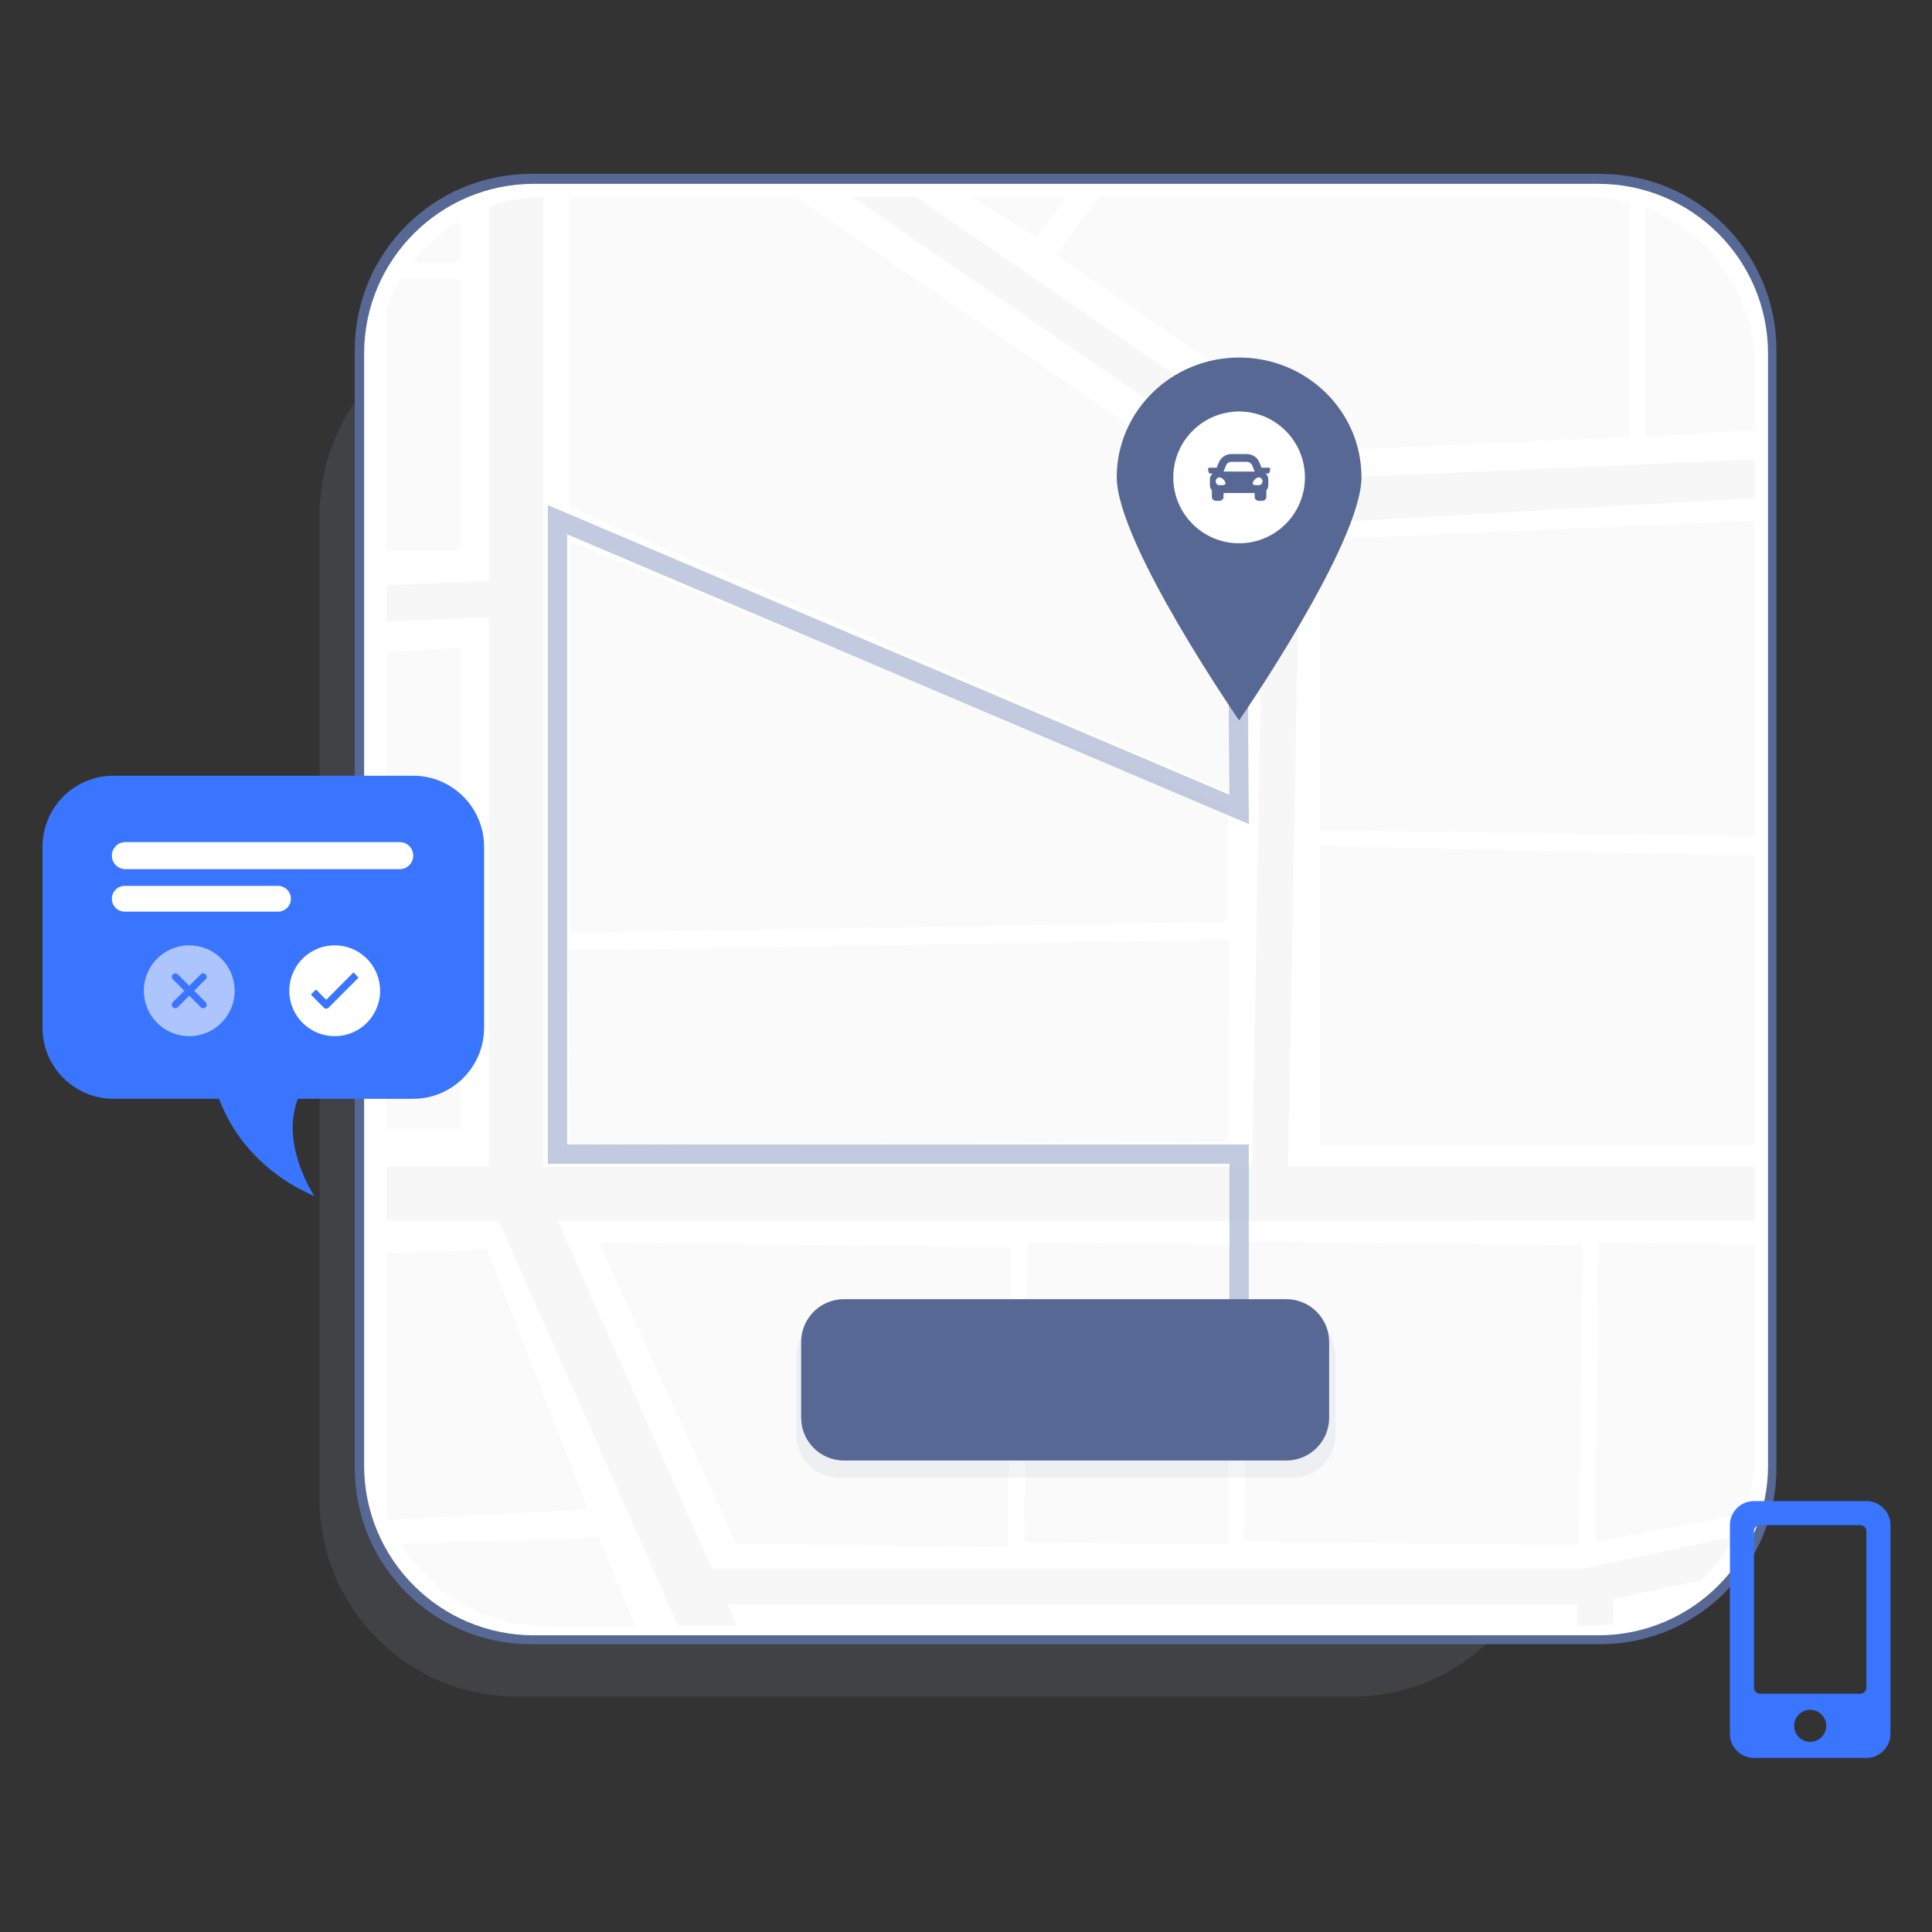 <svg xmlns="http://www.w3.org/2000/svg" width="1500" height="1500" viewBox="0 0 1500 1500" fill="none"><rect x="0" y="0" width="1500" height="1500" fill="#333333" stroke="none"/><g clip-path="url(#clip0_83_3445)"><mask id="mask0_83_3445" style="mask-type:luminance" maskUnits="userSpaceOnUse" x="0" y="0" width="1500" height="1500"><path d="M1500 0H0V1500H1500V0Z" fill="white"></path></mask><g mask="url(#mask0_83_3445)"><path opacity="0.13" d="M1049.99 246.642H401.211C316.711 246.642 248.211 315.143 248.211 399.642V1164.21C248.211 1248.71 316.711 1317.21 401.211 1317.21H1049.99C1134.49 1317.21 1202.99 1248.71 1202.99 1164.21V399.642C1202.99 315.143 1134.49 246.642 1049.99 246.642Z" fill="#A0ACCC"></path><path d="M1379.22 1139.72V271.831C1379.22 196.26 1317.96 134.998 1242.39 134.998L412.26 134.998C336.689 134.998 275.427 196.26 275.427 271.831V1139.72C275.427 1215.29 336.689 1276.55 412.26 1276.55H1242.39C1317.96 1276.55 1379.22 1215.29 1379.22 1139.72Z" fill="#576895"></path><path d="M1240.87 142.732H414.538C341.729 142.732 282.705 201.756 282.705 274.565V1137.81C282.705 1210.62 341.729 1269.65 414.538 1269.65H1240.87C1313.68 1269.65 1372.7 1210.62 1372.7 1137.81V274.565C1372.7 201.756 1313.68 142.732 1240.87 142.732Z" fill="white"></path><mask id="mask1_83_3445" style="mask-type:luminance" maskUnits="userSpaceOnUse" x="292" y="152" width="1071" height="1111"><path d="M1230.59 152.68H424.259C351.449 152.68 292.426 211.704 292.426 284.513V1130.76C292.426 1203.57 351.449 1262.59 424.259 1262.59H1230.59C1303.4 1262.59 1362.43 1203.57 1362.43 1130.76V284.513C1362.43 211.704 1303.4 152.68 1230.59 152.68Z" fill="white"></path></mask><g mask="url(#mask1_83_3445)"><path d="M1374.78 403.853V649.29L1352.81 648.98L1024.54 644.33V419.122L1352.81 404.805L1374.78 403.853Z" fill="#F7F7F7" fill-opacity="0.56"></path><path d="M953.2 886.339L442.625 889.139L441.225 738.064L954.598 729.671L953.2 886.339Z" fill="#F7F7F7" fill-opacity="0.56"></path><path d="M1374.78 664.869V889.132H1024.53V656.932L1352.81 664.367L1374.78 664.869Z" fill="#F7F7F7" fill-opacity="0.56"></path><path d="M957.397 385.553L953.203 614.963L442.622 393.949V105.188H547.971L582.386 128.756L957.397 385.553Z" fill="#F7F7F7" fill-opacity="0.56"></path><path d="M953.201 715.68L442.625 724.073V420.525L953.201 627.553V715.68Z" fill="#F7F7F7" fill-opacity="0.56"></path><path d="M1374.78 1236.42V1642.43L1352.81 1647.13L1273.53 1664.09V1255.63L1352.81 1240.59L1374.78 1236.42Z" fill="#F7F7F7" fill-opacity="0.56"></path><path d="M953.193 1198.95L955.73 966.365L797.704 964.641L795.167 1197.22L953.193 1198.95Z" fill="#F7F7F7" fill-opacity="0.56"></path><path d="M571.317 1198.28L465.006 964.673L785.114 968.583L782.579 1201.17L571.317 1198.28Z" fill="#F7F7F7" fill-opacity="0.56"></path><path d="M1374.78 966.586V1171.07L1352.81 1175.3L1238.53 1197.25L1241.06 964.676L1352.81 966.271L1374.78 966.586Z" fill="#F7F7F7" fill-opacity="0.56"></path><path d="M1225.93 1199.53L1228.47 966.944L968.474 964.108L965.937 1196.69L1225.93 1199.53Z" fill="#F7F7F7" fill-opacity="0.56"></path><path d="M456.613 1171.7L322.038 1178.77L300.066 1179.92V973.191L322.038 972.369L378.287 970.269L456.613 1171.7Z" fill="#F7F7F7" fill-opacity="0.56"></path><path d="M553.133 1405.32L322.033 1411.2L300.061 1411.75V1199.08L322.033 1198.42L464.997 1194.07L553.133 1405.32Z" fill="#F7F7F7" fill-opacity="0.56"></path><path d="M357.291 503.052V876.46H300.064V506.545L322.036 505.201L357.291 503.052Z" fill="#F7F7F7" fill-opacity="0.56"></path><path d="M357.292 130.572V203.711H305.408C313.997 174.196 332.274 148.432 357.292 130.572Z" fill="#F7F7F7" fill-opacity="0.56"></path><path d="M357.291 216.302V427.519H300.064V241.552C300.06 233.079 300.846 224.625 302.409 216.298L357.291 216.302Z" fill="#F7F7F7" fill-opacity="0.56"></path><path d="M1265.14 107.818V339.133L1039.93 349.182L829.091 204.142L820.313 198.107L886.456 105.187H1238.41C1247.38 105.183 1256.34 106.064 1265.14 107.818Z" fill="#F7F7F7" fill-opacity="0.56"></path><path d="M1374.78 241.56V332.583L1352.81 334.074L1277.73 339.147V110.97C1333.82 127.885 1374.78 180.029 1374.78 241.56Z" fill="#F7F7F7" fill-opacity="0.56"></path><path d="M863.044 105.188L804.93 184.117L799.523 180.803L714.713 128.756L676.306 105.188H863.044Z" fill="#F7F7F7" fill-opacity="0.56"></path><path d="M1009.25 406.971L1352.81 387.171L1374.78 385.908V356.2L1352.81 357.161L1028.61 371.378L676.144 128.756L641.908 105.188H592.564L626.8 128.756L981.885 373.178L972.105 905.821L544.736 905.921H421.651V105.986C407.122 107.552 392.945 111.466 379.67 117.575V451.151L322.037 453.529L300.065 454.441V482.441L322.037 481.529L379.67 479.151V905.916H300.064V947.889H387.129L765.429 1801.53L308.893 1906.58L322.037 2139.15L319.349 2222.82C326.612 2234.94 335.704 2245.88 346.305 2255.23L347.331 2223.16L356.941 1924.31L771.052 1828.95L771.166 2265.77L771.174 2289.34H813.139L813.131 2265.77L813.025 1819.3L1101.16 1752.95L1085.46 2265.77L1084.74 2289.34H1112.87L1113.59 2265.77L1129.36 1746.46L1352.81 1695.01L1374.78 1689.95V1661.24L1352.81 1666.29L1255.15 1688.78L1252.57 1241.4L1352.81 1220.11L1374.78 1215.44V1186.84L1352.81 1191.51L1228.71 1217.86H552.684L433.044 947.888H544.744L1352.81 947.688H1374.78V905.715H1352.81L1000.09 905.804H1000.09L1009.25 406.966L1009.25 406.971ZM1227.21 1695.22L994.509 1748.8L938.164 1504.43L1226.06 1497.97L1227.2 1695.22H1227.21ZM1224.62 1245.84L1225.99 1483.98L920.675 1490.83L980.875 1751.94H980.864L807.093 1791.95L565.076 1245.85L1224.62 1245.84Z" fill="#F7F7F7"></path><path d="M962.043 1034.94V896.065H432.855V403.501L962.043 628.401C962.043 628.401 960.879 530.75 962.043 477.133" stroke="#A0ACCC" stroke-opacity="0.64" stroke-width="15" stroke-miterlimit="10"></path><path d="M962.044 277.592C909.579 277.592 867.044 319.192 867.044 370.512C867.044 421.832 962.044 559.312 962.044 559.312C962.044 559.312 1057.04 421.827 1057.04 370.512C1057.04 319.197 1014.51 277.592 962.044 277.592ZM962.044 384.109C943.799 384.109 929.01 369.67 929.01 351.858C929.01 334.046 943.8 319.606 962.044 319.606C980.288 319.606 995.078 334.045 995.078 351.858C995.078 369.671 980.287 384.109 962.044 384.109Z" fill="#576895"></path><path d="M962.044 421.811C990.268 421.811 1013.15 398.909 1013.15 370.657C1013.15 342.405 990.268 319.503 962.044 319.503C933.819 319.503 910.939 342.405 910.939 370.657C910.939 398.909 933.819 421.811 962.044 421.811Z" fill="white"></path><path d="M985.082 363.105H979.429L977.858 359.177C977.079 357.21 975.726 355.524 973.974 354.338C972.223 353.152 970.154 352.522 968.039 352.529H956.047C953.932 352.522 951.864 353.153 950.112 354.338C948.361 355.524 947.007 357.21 946.228 359.177L944.656 363.105H939.004C938.832 363.105 938.662 363.144 938.507 363.219C938.352 363.295 938.216 363.405 938.11 363.54C938.004 363.676 937.931 363.834 937.895 364.003C937.859 364.171 937.862 364.346 937.904 364.513L938.47 366.779C938.531 367.024 938.673 367.242 938.872 367.397C939.071 367.553 939.317 367.637 939.57 367.637H941.47C940.818 368.199 940.294 368.894 939.934 369.676C939.574 370.458 939.387 371.308 939.385 372.169V376.701C939.39 378.16 939.927 379.568 940.896 380.66V385.766C940.896 386.567 941.213 387.335 941.779 387.902C942.345 388.468 943.112 388.788 943.913 388.789H946.935C947.736 388.789 948.505 388.47 949.072 387.904C949.639 387.337 949.957 386.568 949.957 385.767V382.746H974.13V385.768C974.13 386.569 974.448 387.338 975.015 387.905C975.582 388.471 976.351 388.79 977.152 388.79H980.17C980.971 388.79 981.74 388.471 982.307 387.905C982.874 387.338 983.192 386.569 983.192 385.768V380.662C984.161 379.57 984.699 378.163 984.703 376.703V372.17C984.701 371.309 984.514 370.459 984.154 369.677C983.795 368.895 983.271 368.2 982.619 367.638H984.519C984.772 367.638 985.018 367.554 985.217 367.398C985.416 367.243 985.558 367.025 985.619 366.78L986.186 364.514C986.228 364.347 986.231 364.172 986.195 364.004C986.159 363.836 986.085 363.677 985.979 363.542C985.873 363.406 985.738 363.296 985.583 363.221C985.428 363.145 985.258 363.106 985.086 363.106L985.082 363.105ZM951.839 361.421C952.176 360.58 952.756 359.859 953.507 359.351C954.257 358.843 955.142 358.572 956.048 358.572H968.039C968.945 358.572 969.83 358.843 970.58 359.351C971.331 359.859 971.911 360.58 972.248 361.421L974.13 366.129H949.957L951.839 361.424V361.421ZM946.939 376.683C946.536 376.708 946.133 376.647 945.756 376.505C945.379 376.362 945.036 376.142 944.75 375.857C944.465 375.572 944.243 375.23 944.099 374.853C943.955 374.476 943.893 374.073 943.917 373.671C943.893 373.269 943.955 372.866 944.099 372.489C944.242 372.113 944.464 371.771 944.749 371.486C945.034 371.202 945.376 370.981 945.753 370.838C946.13 370.696 946.533 370.634 946.935 370.659C948.748 370.659 951.467 373.37 951.467 375.177C951.467 376.984 948.748 376.683 946.935 376.683H946.939ZM977.156 376.683C975.343 376.683 972.624 376.983 972.624 375.177C972.624 373.371 975.343 370.659 977.156 370.659C977.558 370.635 977.96 370.697 978.337 370.839C978.713 370.982 979.055 371.203 979.339 371.488C979.624 371.773 979.845 372.114 979.989 372.49C980.132 372.867 980.194 373.269 980.17 373.671C980.194 374.073 980.132 374.476 979.988 374.853C979.844 375.23 979.622 375.572 979.337 375.857C979.051 376.142 978.708 376.362 978.331 376.505C977.954 376.647 977.551 376.708 977.148 376.683H977.156Z" fill="#576895"></path></g><path opacity="0.067" d="M1003.55 1019.37H651.693C633.324 1019.37 618.433 1034.27 618.433 1052.63V1113.94C618.433 1132.31 633.324 1147.2 651.693 1147.2H1003.55C1021.92 1147.2 1036.81 1132.31 1036.81 1113.94V1052.63C1036.81 1034.27 1021.92 1019.37 1003.55 1019.37Z" fill="#576895"></path><path d="M998.69 1008.68H655.26C636.891 1008.68 622 1023.57 622 1041.94V1100.68C622 1119.05 636.891 1133.94 655.26 1133.94H998.69C1017.06 1133.94 1031.95 1119.05 1031.95 1100.68V1041.94C1031.95 1023.57 1017.06 1008.68 998.69 1008.68Z" fill="#576895"></path><path d="M1449.04 1165.42H1361.8C1356.84 1165.42 1352.08 1167.39 1348.58 1170.9C1345.07 1174.4 1343.1 1179.16 1343.1 1184.12V1346.15C1343.1 1351.11 1345.07 1355.86 1348.58 1359.37C1352.08 1362.88 1356.84 1364.85 1361.8 1364.85H1449.05C1454.01 1364.85 1458.76 1362.88 1462.27 1359.37C1465.78 1355.86 1467.75 1351.11 1467.75 1346.15V1184.12C1467.75 1181.66 1467.26 1179.23 1466.32 1176.96C1465.38 1174.69 1464 1172.63 1462.27 1170.89C1460.53 1169.16 1458.47 1167.78 1456.2 1166.84C1453.93 1165.9 1451.5 1165.42 1449.04 1165.42ZM1405.42 1352.38C1402.95 1352.38 1400.54 1351.65 1398.49 1350.28C1396.44 1348.91 1394.85 1346.96 1393.9 1344.69C1392.96 1342.41 1392.71 1339.9 1393.19 1337.48C1393.68 1335.07 1394.86 1332.84 1396.61 1331.1C1398.35 1329.36 1400.57 1328.17 1402.99 1327.69C1405.41 1327.21 1407.91 1327.46 1410.19 1328.4C1412.47 1329.35 1414.41 1330.94 1415.78 1332.99C1417.15 1335.04 1417.88 1337.45 1417.88 1339.92C1417.88 1341.56 1417.56 1343.18 1416.94 1344.69C1416.31 1346.2 1415.39 1347.58 1414.23 1348.73C1413.08 1349.89 1411.7 1350.81 1410.19 1351.43C1408.68 1352.06 1407.06 1352.38 1405.42 1352.38ZM1449.04 1310.31C1449.04 1311.55 1448.54 1312.74 1447.67 1313.61C1446.79 1314.49 1445.61 1314.98 1444.37 1314.99H1366.47C1365.23 1314.98 1364.04 1314.49 1363.17 1313.61C1362.29 1312.74 1361.8 1311.55 1361.79 1310.31V1188.79C1361.8 1187.55 1362.29 1186.37 1363.17 1185.49C1364.04 1184.62 1365.23 1184.12 1366.47 1184.12H1444.37C1445.61 1184.12 1446.79 1184.62 1447.67 1185.49C1448.54 1186.37 1449.04 1187.55 1449.04 1188.79V1310.31Z" fill="#3A75FF"></path><path d="M88.202 853.113H320.649C351.136 853.113 375.85 828.398 375.85 797.912V657.464C375.85 626.977 351.136 602.263 320.649 602.263H88.202C57.715 602.263 33.001 626.977 33.001 657.464V797.912C33.001 828.398 57.715 853.113 88.202 853.113Z" fill="#3A75FF"></path><path d="M244.203 832.882H164.65C164.65 832.882 171.768 896.944 244.203 928.767C244.203 928.767 206.101 872.66 244.203 832.882Z" fill="#3A75FF"></path><path d="M259.867 733.95C252.893 733.95 246.075 736.017 240.276 739.892C234.477 743.767 229.957 749.274 227.288 755.717C224.618 762.161 223.92 769.251 225.28 776.092C226.641 782.932 229.999 789.215 234.931 794.147C239.863 799.079 246.146 802.437 252.986 803.798C259.827 805.159 266.917 804.461 273.36 801.792C279.804 799.123 285.311 794.603 289.186 788.804C293.061 783.005 295.129 776.187 295.129 769.213C295.13 764.582 294.218 759.996 292.446 755.718C290.674 751.439 288.077 747.551 284.803 744.277C281.528 741.002 277.641 738.405 273.362 736.633C269.084 734.861 264.498 733.949 259.867 733.95ZM277.923 759.465L255.256 782.234H255.239C254.72 782.775 254.02 783.106 253.272 783.166C252.511 783.111 251.801 782.765 251.288 782.2L241.794 772.706C241.73 772.643 241.678 772.568 241.644 772.485C241.609 772.402 241.591 772.313 241.591 772.223C241.591 772.133 241.609 772.044 241.644 771.961C241.678 771.878 241.73 771.803 241.794 771.74L244.812 768.722C244.873 768.658 244.947 768.606 245.028 768.572C245.11 768.537 245.198 768.519 245.287 768.519C245.375 768.519 245.463 768.537 245.545 768.572C245.626 768.606 245.7 768.658 245.761 768.722L253.288 776.249L273.973 755.413C274.035 755.35 274.109 755.299 274.191 755.265C274.272 755.231 274.36 755.213 274.448 755.213C274.537 755.21 274.625 755.226 274.707 755.261C274.789 755.295 274.863 755.347 274.923 755.413L277.89 758.482C277.96 758.542 278.017 758.616 278.057 758.699C278.097 758.783 278.119 758.874 278.122 758.966C278.125 759.058 278.109 759.15 278.075 759.236C278.041 759.322 277.989 759.4 277.923 759.465Z" fill="white"></path><path opacity="0.767" d="M146.932 733.95C139.958 733.95 133.14 736.017 127.341 739.892C121.542 743.767 117.022 749.274 114.353 755.717C111.683 762.161 110.985 769.251 112.345 776.092C113.706 782.932 117.064 789.215 121.996 794.147C126.928 799.079 133.211 802.437 140.051 803.798C146.892 805.159 153.982 804.461 160.425 801.792C166.869 799.123 172.376 794.603 176.251 788.804C180.126 783.005 182.194 776.187 182.194 769.213C182.195 764.582 181.283 759.996 179.511 755.718C177.739 751.439 175.142 747.551 171.868 744.277C168.593 741.002 164.706 738.405 160.427 736.633C156.149 734.861 151.563 733.949 146.932 733.95ZM155.867 781.975L146.932 773.045L137.994 781.975C137.743 782.229 137.444 782.432 137.115 782.57C136.785 782.709 136.432 782.781 136.074 782.782C135.717 782.784 135.363 782.714 135.032 782.578C134.702 782.442 134.402 782.242 134.149 781.989C133.896 781.736 133.696 781.436 133.56 781.105C133.423 780.775 133.354 780.421 133.355 780.063C133.357 779.706 133.429 779.352 133.567 779.023C133.706 778.693 133.908 778.395 134.163 778.144L143.097 769.21L134.166 760.275C133.692 759.761 133.435 759.083 133.449 758.383C133.463 757.684 133.747 757.017 134.242 756.522C134.736 756.028 135.403 755.743 136.103 755.729C136.802 755.715 137.48 755.972 137.994 756.447L146.928 765.381L155.862 756.447C156.374 755.959 157.056 755.69 157.763 755.698C158.47 755.706 159.146 755.99 159.647 756.49C160.147 756.99 160.432 757.666 160.441 758.373C160.45 759.08 160.182 759.763 159.694 760.275L150.764 769.213L159.694 778.148C160.199 778.657 160.482 779.346 160.482 780.063C160.482 780.781 160.199 781.469 159.694 781.979C159.443 782.232 159.145 782.432 158.817 782.569C158.488 782.706 158.136 782.776 157.78 782.776C157.424 782.775 157.071 782.704 156.743 782.567C156.415 782.429 156.117 782.228 155.867 781.975Z" fill="white" fill-opacity="0.75"></path><path d="M310.346 653.797H97.346C91.547 653.797 86.846 658.498 86.846 664.297C86.846 670.096 91.547 674.797 97.346 674.797H310.346C316.145 674.797 320.846 670.096 320.846 664.297C320.846 658.498 316.145 653.797 310.346 653.797Z" fill="white"></path><path d="M215.846 687.797H96.846C91.323 687.797 86.846 692.274 86.846 697.797C86.846 703.32 91.323 707.797 96.846 707.797H215.846C221.369 707.797 225.846 703.32 225.846 697.797C225.846 692.274 221.369 687.797 215.846 687.797Z" fill="white"></path></g></g><defs><clipPath id="clip0_83_3445"><rect width="1500" height="1500" fill="white"></rect></clipPath></defs></svg>